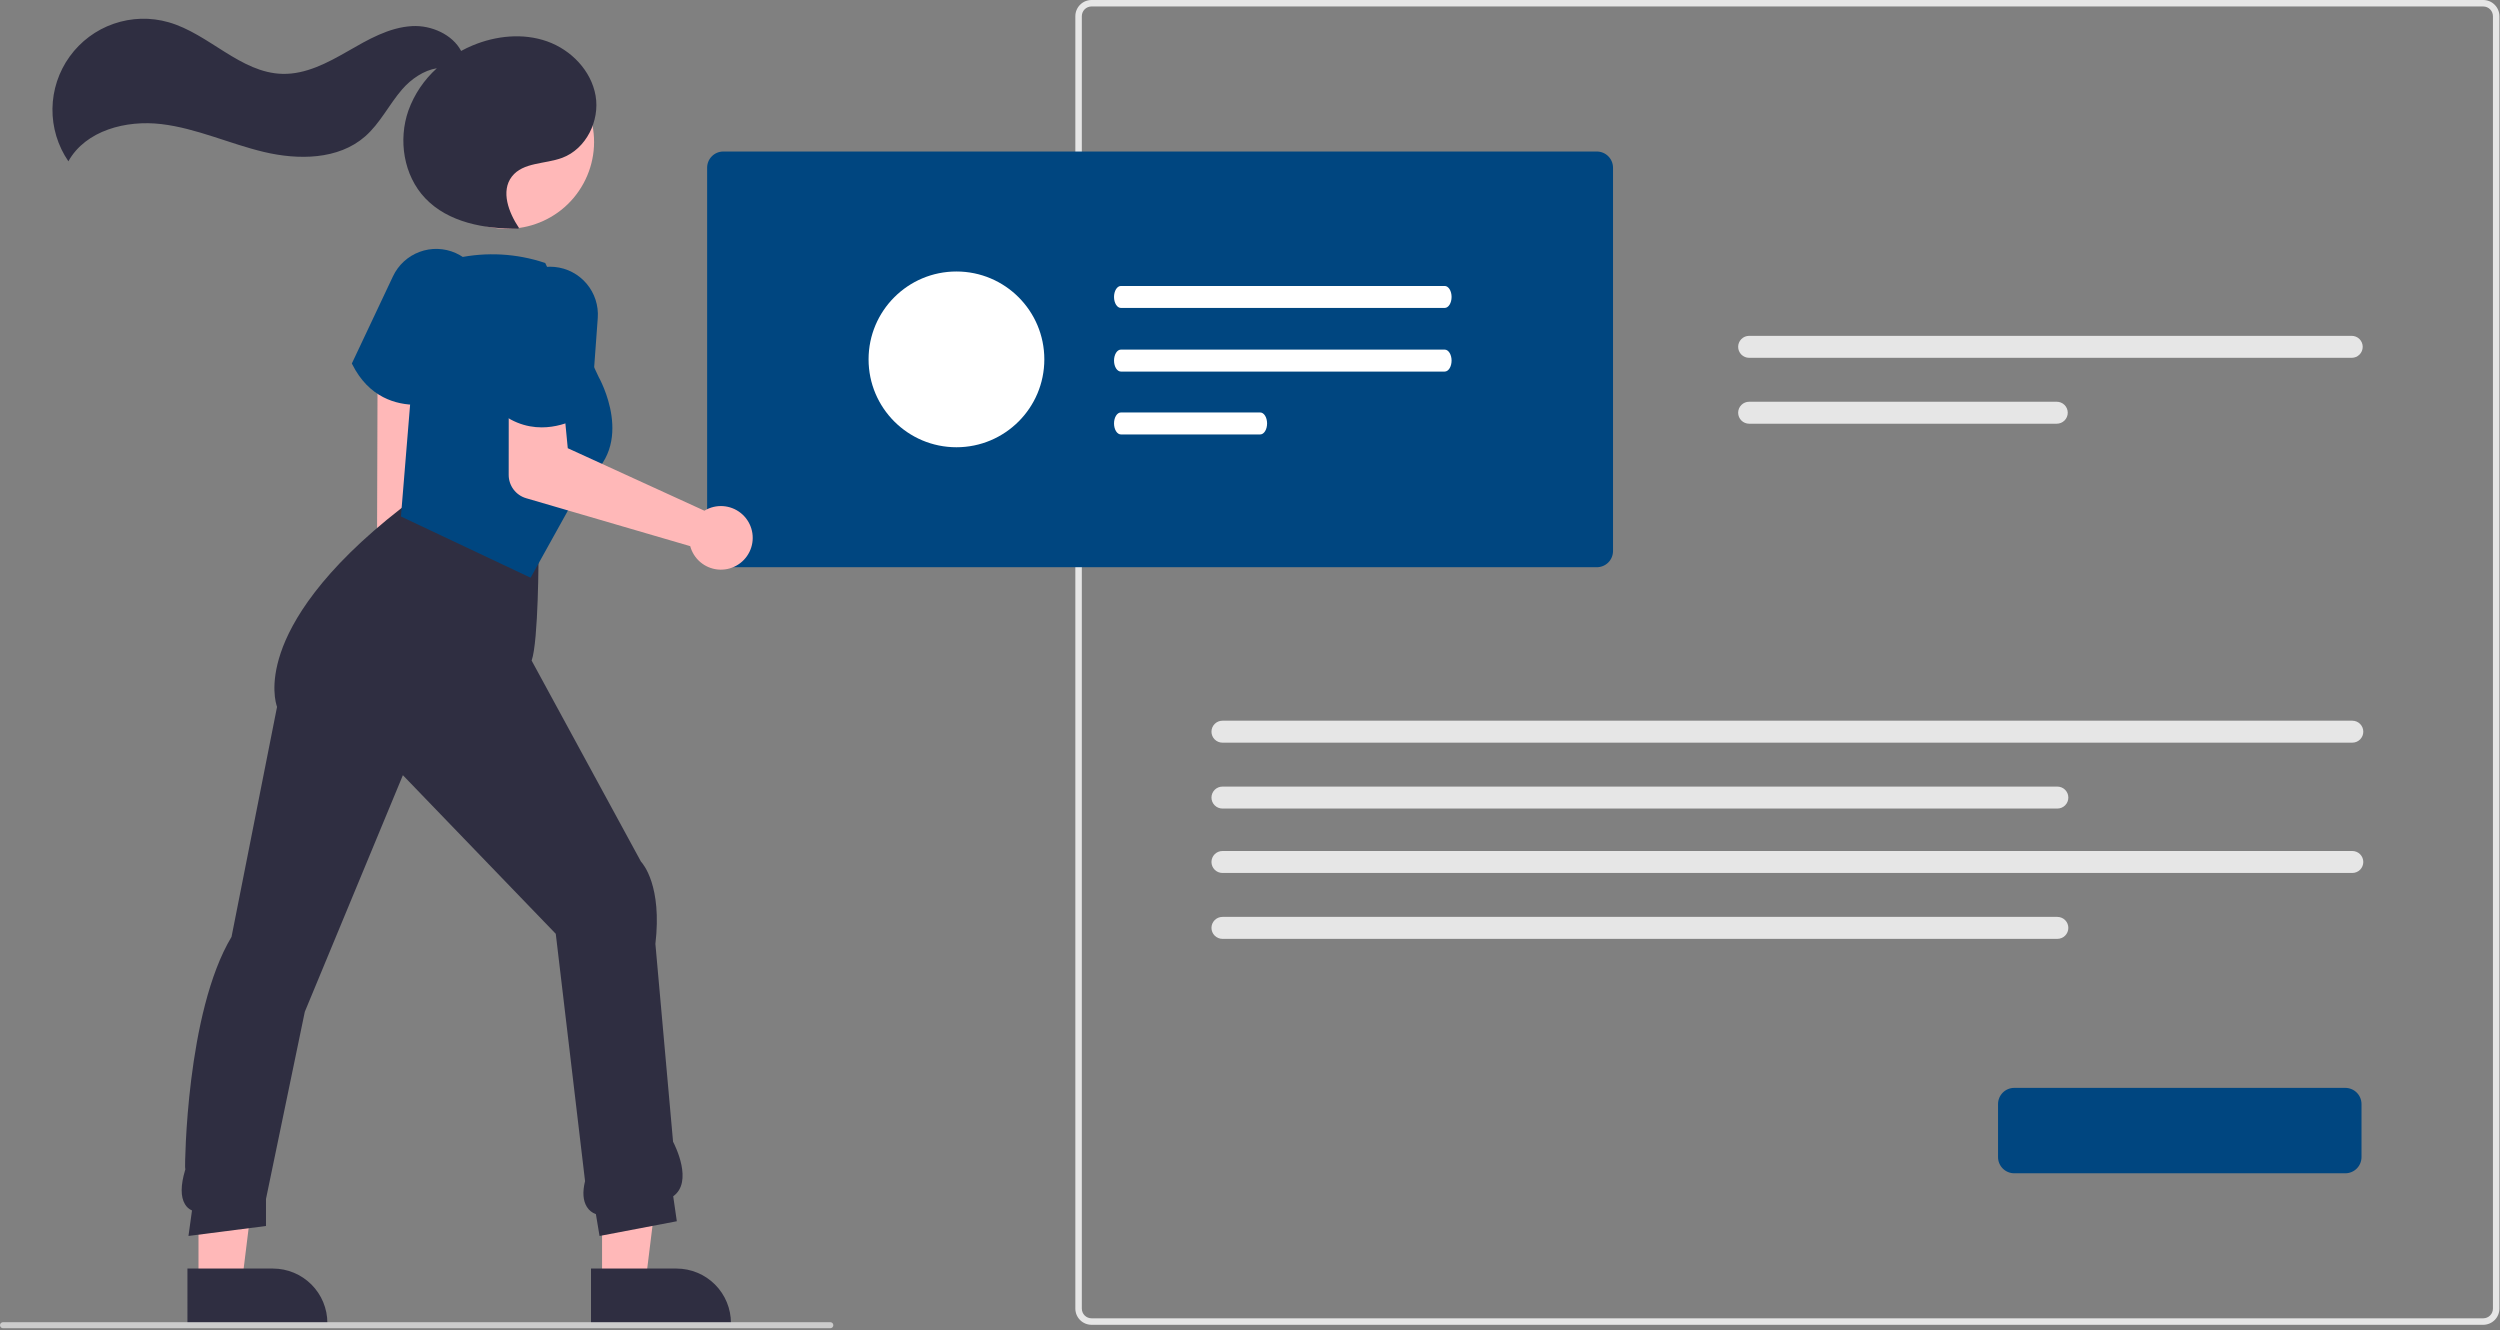 <svg width="825" height="439" viewBox="0 0 825 439" fill="none" xmlns="http://www.w3.org/2000/svg">
<rect x="0" y="0" width="825" height="439" fill="#808080" stroke="none"/>
<g clip-path="url(#clip0_810_11516)">
<path d="M819.47 437.184H360.203C358.787 437.182 357.431 436.619 356.43 435.619C355.429 434.618 354.866 433.261 354.865 431.846V5.338C354.866 3.923 355.429 2.566 356.43 1.566C357.431 0.565 358.787 0.002 360.203 0H819.47C820.885 0.002 822.241 0.565 823.242 1.566C824.243 2.566 824.806 3.923 824.808 5.338V431.845C824.806 433.26 824.243 434.617 823.242 435.618C822.242 436.619 820.885 437.182 819.47 437.184ZM360.203 2.131C359.355 2.133 358.542 2.471 357.942 3.07C357.342 3.67 357.004 4.483 357.003 5.331V431.845C357.004 432.693 357.342 433.506 357.942 434.106C358.542 434.705 359.355 435.043 360.203 435.045H819.47C820.318 435.043 821.131 434.706 821.731 434.106C822.33 433.506 822.668 432.693 822.67 431.845V5.338C822.668 4.49 822.33 3.677 821.73 3.077C821.131 2.478 820.318 2.14 819.47 2.138L360.203 2.131Z" fill="#E6E6E6"/>
<path d="M577.215 110.83C576.253 110.83 575.332 111.211 574.652 111.891C573.972 112.571 573.591 113.492 573.591 114.454C573.591 115.415 573.972 116.337 574.652 117.016C575.332 117.696 576.253 118.078 577.215 118.078H776.071C777.032 118.078 777.953 117.696 778.633 117.016C779.313 116.337 779.695 115.415 779.695 114.454C779.695 113.492 779.313 112.571 778.633 111.891C777.953 111.211 777.032 110.83 776.071 110.83H577.215Z" fill="#E6E6E6"/>
<path d="M577.215 132.576C576.253 132.576 575.332 132.958 574.652 133.637C573.972 134.317 573.591 135.239 573.591 136.2C573.591 137.161 573.972 138.083 574.652 138.762C575.332 139.442 576.253 139.824 577.215 139.824H678.735C679.696 139.824 680.617 139.442 681.297 138.762C681.977 138.083 682.359 137.161 682.359 136.2C682.359 135.239 681.977 134.317 681.297 133.637C680.617 132.958 679.696 132.576 678.735 132.576H577.215Z" fill="#E6E6E6"/>
<path d="M403.408 237.83C402.447 237.83 401.525 238.211 400.846 238.891C400.166 239.571 399.784 240.492 399.784 241.454C399.784 242.415 400.166 243.337 400.846 244.016C401.525 244.696 402.447 245.078 403.408 245.078H776.264C777.225 245.078 778.147 244.696 778.827 244.016C779.506 243.337 779.888 242.415 779.888 241.454C779.888 240.492 779.506 239.571 778.827 238.891C778.147 238.211 777.225 237.83 776.264 237.83H403.408Z" fill="#E6E6E6"/>
<path d="M403.408 259.576C402.447 259.576 401.525 259.958 400.846 260.637C400.166 261.317 399.784 262.239 399.784 263.2C399.784 264.161 400.166 265.083 400.846 265.762C401.525 266.442 402.447 266.824 403.408 266.824H678.928C679.889 266.824 680.811 266.442 681.491 265.762C682.17 265.083 682.552 264.161 682.552 263.2C682.552 262.239 682.17 261.317 681.491 260.637C680.811 259.958 679.889 259.576 678.928 259.576H403.408Z" fill="#E6E6E6"/>
<path d="M403.408 280.83C402.447 280.83 401.525 281.211 400.846 281.891C400.166 282.571 399.784 283.492 399.784 284.454C399.784 285.415 400.166 286.337 400.846 287.016C401.525 287.696 402.447 288.078 403.408 288.078H776.264C777.225 288.078 778.147 287.696 778.827 287.016C779.506 286.337 779.888 285.415 779.888 284.454C779.888 283.492 779.506 282.571 778.827 281.891C778.147 281.211 777.225 280.83 776.264 280.83H403.408Z" fill="#E6E6E6"/>
<path d="M403.408 302.576C402.447 302.576 401.525 302.958 400.846 303.637C400.166 304.317 399.784 305.239 399.784 306.2C399.784 307.161 400.166 308.083 400.846 308.762C401.525 309.442 402.447 309.824 403.408 309.824H678.928C679.889 309.824 680.811 309.442 681.491 308.762C682.17 308.083 682.552 307.161 682.552 306.2C682.552 305.239 682.17 304.317 681.491 303.637C680.811 302.958 679.889 302.576 678.928 302.576H403.408Z" fill="#E6E6E6"/>
<path d="M526.959 187.183H238.691C237.275 187.182 235.919 186.619 234.918 185.618C233.917 184.618 233.354 183.261 233.353 181.845V55.339C233.354 53.923 233.917 52.566 234.918 51.566C235.919 50.565 237.275 50.002 238.691 50.001H526.959C528.374 50.002 529.731 50.565 530.731 51.566C531.732 52.566 532.295 53.923 532.297 55.339V181.845C532.295 183.261 531.732 184.618 530.731 185.618C529.731 186.619 528.374 187.182 526.959 187.183Z" fill="#004680"/>
<path d="M773.959 387.184H664.691C663.275 387.182 661.919 386.619 660.918 385.618C659.917 384.618 659.354 383.261 659.353 381.846V364.339C659.354 362.923 659.917 361.566 660.918 360.566C661.919 359.565 663.275 359.002 664.691 359H773.959C775.374 359.002 776.731 359.565 777.731 360.566C778.732 361.566 779.295 362.923 779.297 364.339V381.846C779.295 383.261 778.732 384.618 777.731 385.618C776.731 386.619 775.374 387.182 773.959 387.184Z" fill="#004680"/>
<path d="M126.436 214.109C121.727 210.594 120.345 204.025 123.349 199.437C123.647 198.988 123.985 198.566 124.358 198.176L124.659 104.716L138.551 107.31L139.161 199.23C142.326 202.901 142.965 208.252 140.402 212.167C137.398 216.755 131.145 217.624 126.436 214.109Z" fill="#FFB8B8"/>
<path d="M198.683 423.301L213.005 423.3L219.819 368.058L198.681 368.059L198.683 423.301Z" fill="#FFB8B8"/>
<path d="M195.03 418.625L223.235 418.624H223.236C228.003 418.624 232.575 420.518 235.946 423.889C239.317 427.26 241.211 431.831 241.211 436.598V437.183L195.031 437.184L195.03 418.625Z" fill="#2F2E41"/>
<path d="M65.506 423.301L79.829 423.3L86.642 368.058L65.504 368.059L65.506 423.301Z" fill="#FFB8B8"/>
<path d="M61.853 418.625L90.059 418.624H90.06C94.827 418.624 99.398 420.518 102.769 423.889C106.14 427.26 108.034 431.831 108.034 436.598V437.183L61.854 437.184L61.853 418.625Z" fill="#2F2E41"/>
<path d="M197.847 407.871L196.647 400.669C195.414 400.238 194.366 399.397 193.678 398.286C192.389 396.25 192.184 393.384 193.067 389.766L183.404 308.158L132.953 255.814L100.588 333.879L87.776 395.654V404.579L62.195 407.864L63.359 399.451C62.38 399.032 61.565 398.305 61.036 397.381C59.567 394.935 59.587 391.143 61.096 386.113L61.161 385.895L61.078 385.144C61.019 384.617 61.404 334.158 76.404 309.158L91.427 233.256C91.037 232.187 89.11 225.964 92.643 215.447C96.129 205.069 105.878 188.349 132.529 167.635L132.621 167.565L132.734 167.541C133.029 167.48 162.424 161.636 177.625 181.515L177.728 181.65V181.819C177.728 183.048 177.702 211.649 175.44 217.995L211.513 284.323C212.216 285.068 218.522 292.35 216.282 311.498L222.109 376.766C222.776 378.039 228.808 390.027 222.16 394.772L223.352 403.013L197.847 407.871Z" fill="#2F2E41"/>
<path d="M137.501 133.6C130.728 133.6 121.727 131.206 116.217 120.171L116.109 119.954L129.683 91.18C131.441 87.453 134.589 84.561 138.452 83.124C142.316 81.688 146.588 81.82 150.355 83.493C154.122 85.167 157.084 88.248 158.609 92.077C160.133 95.907 160.098 100.181 158.511 103.985L146.775 132.118L146.571 132.194C143.64 133.136 140.579 133.61 137.501 133.6Z" fill="#004680"/>
<path d="M175.102 190.648L132.309 170.441L138.191 98.68L148.915 85.573L150.992 85.128C160.54 83.084 170.46 83.634 179.723 86.72L179.926 86.787L197.541 124.364C197.651 124.552 210.354 146.979 192.794 158.803L175.102 190.648Z" fill="#004680"/>
<path d="M233.93 167.779C233.42 167.991 232.927 168.244 232.456 168.534L187.363 147.908L186.207 135.917L167.882 135.298L167.867 156.724C167.866 158.455 168.427 160.139 169.464 161.525C170.502 162.91 171.961 163.922 173.622 164.407L227.771 180.232C228.327 182.29 229.496 184.129 231.123 185.506C232.75 186.882 234.758 187.731 236.879 187.939C239 188.147 241.135 187.704 242.998 186.669C244.861 185.635 246.365 184.057 247.31 182.147C248.255 180.236 248.596 178.083 248.288 175.974C247.979 173.866 247.036 171.901 245.584 170.341C244.131 168.781 242.238 167.7 240.157 167.243C238.075 166.785 235.903 166.972 233.93 167.779Z" fill="#FFB8B8"/>
<path d="M178.775 141.034C173.637 141.034 167.838 139.257 162.272 133.691L162.1 133.52L165.861 101.928C166.349 97.835 168.418 94.095 171.628 91.509C174.837 88.923 178.931 87.695 183.034 88.089C187.137 88.483 190.923 90.467 193.582 93.617C196.241 96.766 197.562 100.831 197.261 104.942L195.041 135.344L194.871 135.48C194.762 135.567 187.786 141.034 178.775 141.034Z" fill="#004680"/>
<path d="M192.525 60.575C200.126 46.67 195.016 29.236 181.112 21.635C167.207 14.034 149.773 19.145 142.173 33.049C134.572 46.954 139.682 64.387 153.586 71.988C167.491 79.589 184.925 74.479 192.525 60.575Z" fill="#FFB8B8"/>
<path d="M196.551 31.609C195.127 23.328 188.479 16.463 180.56 13.654C172.641 10.846 163.711 11.759 155.956 14.994C154.664 15.535 153.402 16.142 152.173 16.813C149.338 11.41 142.389 8.276 136.033 8.614C128.354 9.023 121.42 13.086 114.751 16.915C108.082 20.744 100.926 24.554 93.238 24.376C79.344 24.054 69.009 11.173 55.649 7.345C49.702 5.641 43.374 5.814 37.529 7.839C31.683 9.864 26.605 13.644 22.986 18.662C19.368 23.679 17.386 29.692 17.311 35.877C17.236 42.063 19.071 48.122 22.566 53.226C28.266 43.011 41.652 39.561 53.267 40.952C64.882 42.342 75.707 47.434 87.086 50.145C98.466 52.858 111.644 52.741 120.458 45.05C125.458 40.688 128.394 34.453 132.746 29.445C135.691 26.057 139.882 23.197 144.165 22.523C139.946 26.322 136.726 31.099 134.786 36.435C131.352 46.191 133.188 57.906 140.312 65.406C147.949 73.446 159.936 75.589 171.025 75.459L171.257 75.223C167.862 70.141 165.182 63.095 168.92 58.26C172.61 53.487 179.887 54.19 185.538 52.078C193.409 49.136 197.974 39.89 196.551 31.609Z" fill="#2F2E41"/>
<path d="M274 438.316H1C0.735 438.316 0.48 438.211 0.293 438.023C0.105 437.836 0 437.582 0 437.316C0 437.051 0.105 436.797 0.293 436.609C0.48 436.422 0.735 436.316 1 436.316H274C274.265 436.316 274.52 436.422 274.707 436.609C274.895 436.797 275 437.051 275 437.316C275 437.582 274.895 437.836 274.707 438.023C274.52 438.211 274.265 438.316 274 438.316Z" fill="#CCCCCC"/>
<path d="M369.89 94.37C368.638 94.374 367.625 96 367.628 98.001C367.63 99.997 368.642 101.614 369.89 101.618H476.759C478.011 101.614 479.024 99.988 479.022 97.987C479.019 95.991 478.008 94.374 476.759 94.37H369.89Z" fill="white"/>
<path d="M369.89 115.37C368.638 115.374 367.625 117 367.628 119.001C367.63 120.997 368.642 122.614 369.89 122.618H476.759C478.011 122.614 479.024 120.988 479.022 118.987C479.019 116.991 478.008 115.374 476.759 115.37H369.89Z" fill="white"/>
<path d="M369.89 136.116C368.638 136.12 367.625 137.746 367.628 139.747C367.63 141.743 368.642 143.36 369.89 143.364H415.876C417.128 143.36 418.141 141.734 418.138 139.733C418.136 137.737 417.124 136.12 415.876 136.116H369.89Z" fill="white"/>
<path d="M315.628 147.592C331.644 147.592 344.628 134.608 344.628 118.592C344.628 102.576 331.644 89.592 315.628 89.592C299.611 89.592 286.628 102.576 286.628 118.592C286.628 134.608 299.611 147.592 315.628 147.592Z" fill="white"/>
</g>
<defs>
<clipPath id="clip0_810_11516">
<rect width="824.808" height="438.316" fill="white"/>
</clipPath>
</defs>
</svg>
